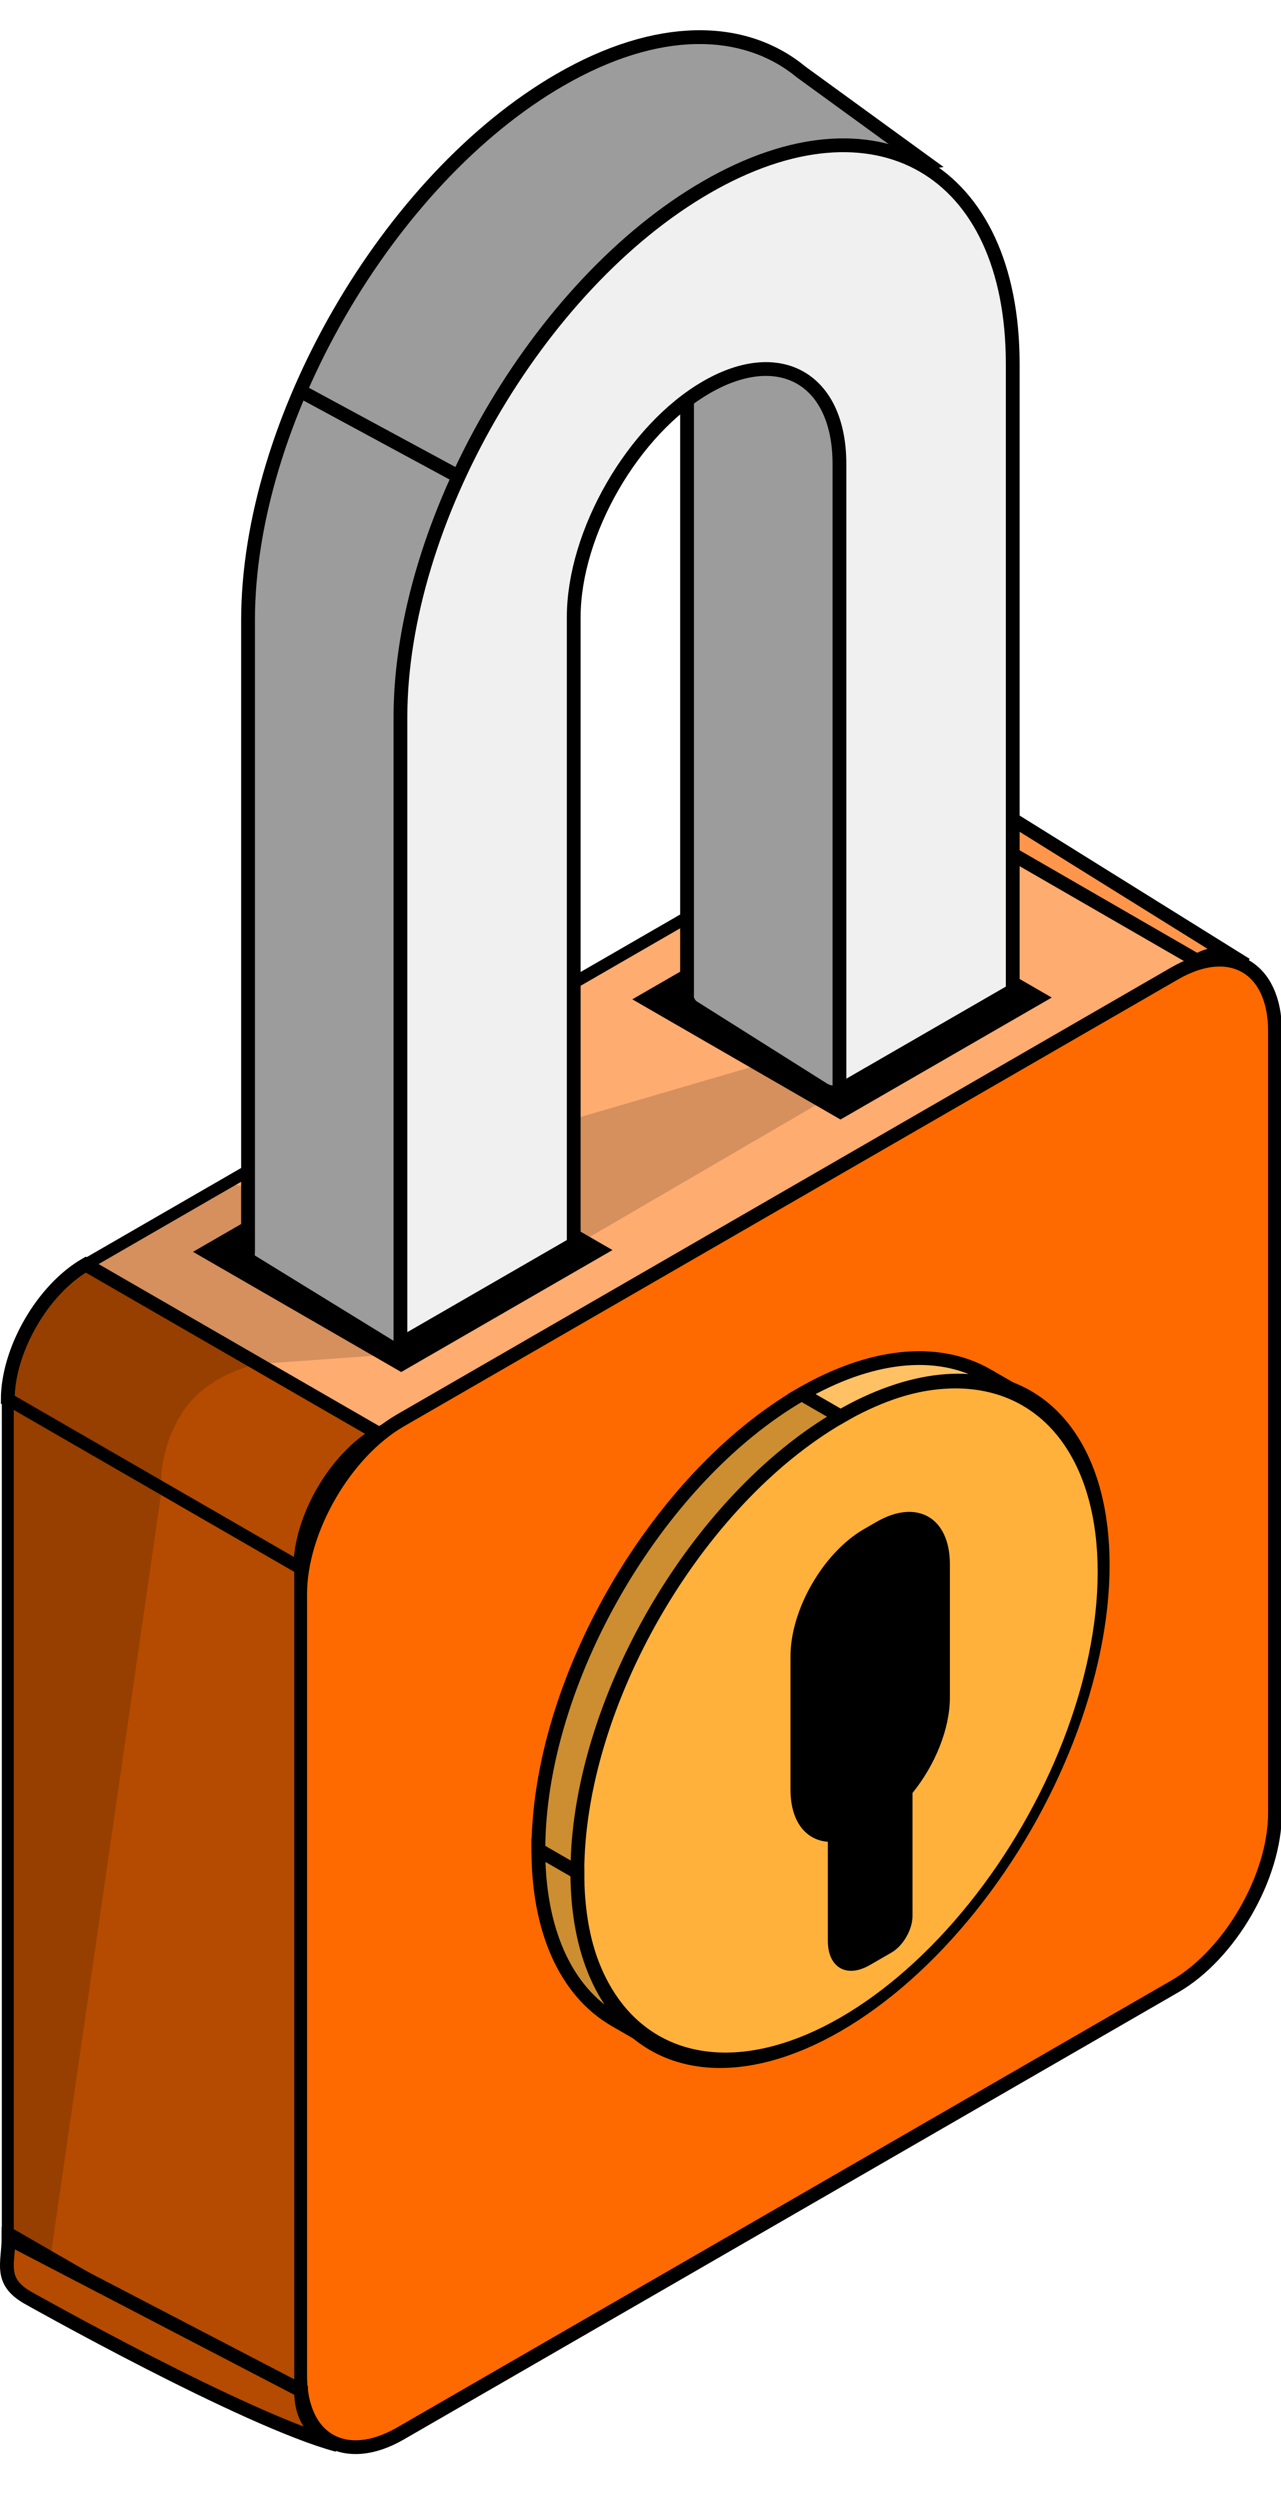 <svg width="124" height="242" viewBox="0 0 124 242" fill="none" xmlns="http://www.w3.org/2000/svg" xmlns:xlink="http://www.w3.org/1999/xlink">
<rect width="91.527" height="32.688" transform="matrix(-0.866 0.5 0.866 0.5 87.557 76.652)" fill="#FFAC71" stroke="black" stroke-width="1.334"/>
<path d="M29.061 151.834C29.061 147.019 32.441 141.165 36.61 138.758L8.301 122.414C4.132 124.821 0.752 130.675 0.752 135.489L29.061 151.834Z" fill="#B54B00" stroke="black" stroke-width="1.334"/>
<path d="M123.419 99.821C123.419 93.633 119.075 91.125 113.717 94.219L38.759 137.496C33.4 140.59 29.056 148.114 29.056 154.302V229.959C29.056 236.147 33.4 238.655 38.759 235.561L113.717 192.284C119.075 189.19 123.419 181.666 123.419 175.478V99.821Z" fill="#FF6A00" stroke="black" stroke-width="1.334"/>
<circle cx="29.419" cy="29.419" r="29.419" transform="matrix(-0.866 0.5 0 1 106.832 122.414)" fill="#FFB13C" stroke="black" stroke-width="1.334"/>
<path d="M83.627 148.02C79.701 150.286 76.518 155.799 76.518 160.333V173.223C76.518 176.29 77.976 178.12 80.135 178.283V187.872C80.135 190.462 81.954 191.513 84.198 190.217L86.298 189.005C87.419 188.357 88.328 186.782 88.329 185.487V173.555C90.489 170.899 91.949 167.383 91.949 164.313V151.424C91.949 146.89 88.766 145.053 84.84 147.319L83.627 148.02Z" fill="black"/>
<path d="M99.38 135.337C94.405 132.465 87.885 133.357 81.364 137.122L77.59 134.942C84.11 131.178 90.63 130.286 95.605 133.158L99.38 135.337Z" fill="#FFB13C"/>
<path d="M99.38 135.337C94.405 132.465 87.885 133.357 81.364 137.122L77.59 134.942C84.11 131.178 90.63 130.286 95.605 133.158L99.38 135.337Z" fill="white" fill-opacity="0.2"/>
<path d="M99.38 135.337C94.405 132.465 87.885 133.357 81.364 137.122L77.59 134.942C84.11 131.178 90.63 130.286 95.605 133.158L99.38 135.337Z" stroke="black" stroke-width="1.334"/>
<path d="M55.889 181.254C55.889 165.006 67.296 145.249 81.367 137.125L77.593 134.945C63.522 143.069 52.115 162.827 52.115 179.075L55.889 181.254Z" fill="#FFB13C"/>
<path d="M55.889 181.254C55.889 165.006 67.296 145.249 81.367 137.125L77.593 134.945C63.522 143.069 52.115 162.827 52.115 179.075L55.889 181.254Z" fill="black" fill-opacity="0.2"/>
<path d="M55.889 181.254C55.889 165.006 67.296 145.249 81.367 137.125L77.593 134.945C63.522 143.069 52.115 162.827 52.115 179.075L55.889 181.254Z" stroke="black" stroke-width="1.334"/>
<path d="M63.349 197.74C58.374 194.868 55.886 188.775 55.886 181.246L52.112 179.066C52.112 186.596 54.599 192.688 59.574 195.561L63.349 197.74Z" fill="#FFB13C"/>
<path d="M63.349 197.74C58.374 194.868 55.886 188.775 55.886 181.246L52.112 179.066C52.112 186.596 54.599 192.688 59.574 195.561L63.349 197.74Z" fill="black" fill-opacity="0.2"/>
<path d="M63.349 197.74C58.374 194.868 55.886 188.775 55.886 181.246L52.112 179.066C52.112 186.596 54.599 192.688 59.574 195.561L63.349 197.74Z" stroke="black" stroke-width="1.334"/>
<rect width="32.688" height="80.631" transform="matrix(-0.866 -0.5 0 1 29.062 151.824)" fill="#B54B00" stroke="black" stroke-width="1.334"/>
<path d="M25.135 132.027L38.176 131.091L25.679 115.519L22.215 114.5L14.123 119.335L7.864 122.709L4.313 125.967L1.489 130.859L1.002 135.665V215.095V218.229L2.103 220.938L7.001 223.72L4.87 218.639L15.637 144.321C15.473 143.073 15.652 139.797 17.684 136.681C19.716 133.565 23.498 132.28 25.135 132.027Z" fill="url(#pattern0_2705_8923)"/>
<path d="M120.614 93.382C119.14 92.531 117.808 91.877 115.876 92.993L87.567 76.649C89.499 75.533 91.431 75.269 92.905 76.12L120.614 93.382Z" fill="#FF6A00"/>
<path d="M120.614 93.382C119.14 92.531 117.808 91.877 115.876 92.993L87.567 76.649C89.499 75.533 91.431 75.269 92.905 76.12L120.614 93.382Z" fill="white" fill-opacity="0.3"/>
<path d="M120.614 93.382C119.14 92.531 117.808 91.877 115.876 92.993L87.567 76.649C89.499 75.533 91.431 75.269 92.905 76.12L120.614 93.382Z" stroke="black" stroke-width="1.334"/>
<rect width="23.615" height="23.271" transform="matrix(0.866 -0.5 0.866 0.5 18.683 121.176)" fill="black"/>
<rect width="23.615" height="23.271" transform="matrix(0.866 -0.5 0.866 0.5 61.206 96.734)" fill="black"/>
<path d="M77.568 6.982C72.027 2.402 63.627 2.29 54.223 7.72C37.537 17.353 24.011 40.781 24.011 60.048V120.956L23.983 121.892L38.196 130.634L50.062 123.691L41.94 110.174V49.696C41.941 41.863 47.439 32.339 54.223 28.422C61.006 24.506 66.505 27.68 66.506 35.513V96.232C66.5 96.284 66.496 96.336 66.496 96.389C66.496 96.44 66.5 96.491 66.506 96.542V96.849L66.569 96.811C66.666 97.097 66.854 97.348 67.116 97.514L79.707 105.456C80.308 105.836 81.071 105.848 81.686 105.489L93.548 98.561C94.655 97.914 94.82 96.38 93.877 95.512L84.223 86.62L84.434 86.498V25.162C84.434 21.981 84.063 19.113 83.372 16.583L89.605 15.732L77.568 6.982Z" fill="#9C9C9C"/>
<path d="M77.568 6.982L77.176 7.522L77.159 7.51L77.143 7.497L77.568 6.982ZM54.223 7.72L53.889 7.142L53.889 7.142L54.223 7.72ZM24.011 60.048L23.343 60.048L23.343 60.048L24.011 60.048ZM24.011 120.956H24.678V120.966L24.678 120.976L24.011 120.956ZM23.983 121.892L23.634 122.46L23.305 122.258L23.317 121.872L23.983 121.892ZM38.196 130.634L38.533 131.21L38.188 131.412L37.847 131.202L38.196 130.634ZM50.062 123.691L50.634 123.348L50.982 123.926L50.399 124.267L50.062 123.691ZM41.94 110.174L41.368 110.517L41.273 110.359V110.174H41.94ZM41.94 49.696L41.273 49.696L41.273 49.696L41.94 49.696ZM54.223 28.422L53.889 27.844L53.889 27.844L54.223 28.422ZM66.506 35.513L67.173 35.513V35.513H66.506ZM66.506 96.232H67.173V96.272L67.168 96.311L66.506 96.232ZM66.496 96.389L65.829 96.389V96.389H66.496ZM66.506 96.542L67.168 96.465L67.173 96.503V96.542H66.506ZM66.506 96.849L66.843 97.425L65.839 98.011V96.849H66.506ZM66.569 96.811L66.233 96.236L66.94 95.822L67.202 96.599L66.569 96.811ZM67.116 97.514L66.76 98.078L66.76 98.078L67.116 97.514ZM79.707 105.456L79.351 106.02L79.351 106.02L79.707 105.456ZM81.686 105.489L81.349 104.913L81.349 104.913L81.686 105.489ZM93.548 98.561L93.884 99.137L93.884 99.137L93.548 98.561ZM93.877 95.512L93.425 96.002L93.425 96.002L93.877 95.512ZM84.223 86.62L83.771 87.111L83.102 86.495L83.89 86.042L84.223 86.62ZM84.434 86.498H85.102V86.884L84.767 87.076L84.434 86.498ZM84.434 25.162L85.102 25.162V25.162H84.434ZM83.372 16.583L82.728 16.759L82.528 16.025L83.282 15.922L83.372 16.583ZM89.605 15.732L89.998 15.193L91.341 16.169L89.696 16.393L89.605 15.732ZM77.568 6.982L77.143 7.497C71.897 3.159 63.823 2.947 54.556 8.298L54.223 7.72L53.889 7.142C63.431 1.633 72.158 1.644 77.993 6.468L77.568 6.982ZM54.223 7.72L54.556 8.297C46.339 13.042 38.862 21.21 33.438 30.605C28.013 40 24.678 50.559 24.678 60.048L24.011 60.048L23.343 60.048C23.344 50.27 26.772 39.482 32.282 29.938C37.792 20.394 45.421 12.031 53.889 7.142L54.223 7.72ZM24.011 60.048H24.678V120.956H24.011H23.343V60.048H24.011ZM24.011 120.956L24.678 120.976L24.65 121.911L23.983 121.892L23.317 121.872L23.344 120.937L24.011 120.956ZM23.983 121.892L24.333 121.323L38.546 130.066L38.196 130.634L37.847 131.202L23.634 122.46L23.983 121.892ZM38.196 130.634L37.859 130.058L49.726 123.116L50.062 123.691L50.399 124.267L38.533 131.21L38.196 130.634ZM50.062 123.691L49.491 124.035L41.368 110.517L41.94 110.174L42.512 109.83L50.634 123.348L50.062 123.691ZM41.94 110.174H41.273V49.696H41.94H42.608V110.174H41.94ZM41.94 49.696L41.273 49.696C41.273 45.635 42.694 41.181 44.96 37.257C47.226 33.333 50.372 29.875 53.889 27.844L54.223 28.422L54.556 29C51.29 30.886 48.295 34.149 46.116 37.924C43.936 41.699 42.608 45.925 42.608 49.696L41.94 49.696ZM54.223 28.422L53.889 27.844C57.402 25.816 60.739 25.54 63.241 26.984C65.743 28.428 67.173 31.456 67.173 35.513L66.506 35.513L65.839 35.513C65.838 31.737 64.518 29.261 62.574 28.139C60.631 27.017 57.826 27.112 54.556 29L54.223 28.422ZM66.506 35.513H67.173V96.232H66.506H65.839V35.513H66.506ZM66.506 96.232L67.168 96.311C67.165 96.341 67.163 96.367 67.163 96.389H66.496H65.829C65.829 96.305 65.835 96.226 65.843 96.154L66.506 96.232ZM66.496 96.389L67.163 96.388C67.163 96.407 67.165 96.432 67.168 96.465L66.506 96.542L65.843 96.619C65.835 96.551 65.829 96.473 65.829 96.389L66.496 96.389ZM66.506 96.542H67.173V96.849H66.506H65.839V96.542H66.506ZM66.506 96.849L66.169 96.273L66.233 96.236L66.569 96.811L66.906 97.388L66.843 97.425L66.506 96.849ZM66.569 96.811L67.202 96.599C67.252 96.748 67.347 96.87 67.472 96.95L67.116 97.514L66.76 98.078C66.361 97.826 66.079 97.447 65.937 97.025L66.569 96.811ZM67.116 97.514L67.472 96.949L80.063 104.892L79.707 105.456L79.351 106.02L66.76 98.078L67.116 97.514ZM79.707 105.456L80.063 104.892C80.454 105.138 80.95 105.147 81.349 104.913L81.686 105.489L82.022 106.065C81.193 106.549 80.163 106.533 79.351 106.02L79.707 105.456ZM81.686 105.489L81.349 104.913L93.211 97.984L93.548 98.561L93.884 99.137L82.022 106.065L81.686 105.489ZM93.548 98.561L93.211 97.984C93.93 97.564 94.038 96.567 93.425 96.002L93.877 95.512L94.329 95.021C95.602 96.193 95.379 98.263 93.884 99.137L93.548 98.561ZM93.877 95.512L93.425 96.002L83.771 87.111L84.223 86.62L84.675 86.129L94.329 95.021L93.877 95.512ZM84.223 86.62L83.89 86.042L84.102 85.92L84.434 86.498L84.767 87.076L84.556 87.198L84.223 86.62ZM84.434 86.498H83.767V25.162H84.434H85.102V86.498H84.434ZM84.434 25.162L83.767 25.162C83.767 22.032 83.402 19.224 82.728 16.759L83.372 16.583L84.016 16.407C84.724 19.001 85.102 21.93 85.102 25.162L84.434 25.162ZM83.372 16.583L83.282 15.922L89.515 15.071L89.605 15.732L89.696 16.393L83.462 17.244L83.372 16.583ZM89.605 15.732L89.213 16.272L77.176 7.522L77.568 6.982L77.961 6.443L89.998 15.193L89.605 15.732Z" fill="black"/>
<path d="M64.15 21.492L44.358 54.785L35.181 57.03L53.085 18.613L64.15 21.492Z" fill="#9C9C9C"/>
<path d="M55.96 120.387L80.512 106.083L74.607 102.738L51.922 109.376C48.591 102.767 45.794 102.493 49.556 117.76L55.96 120.387Z" fill="url(#pattern1_2705_8923)"/>
<path d="M68.397 18.109C52.031 27.558 38.762 50.539 38.762 69.437V130.106L55.536 120.421V59.752C55.537 51.551 61.295 41.578 68.397 37.477C75.5 33.377 81.257 36.701 81.257 44.902V105.571L98.031 95.887V35.218C98.03 16.32 84.763 8.661 68.397 18.109Z" fill="#F0F0F0" stroke="black" stroke-width="1.334"/>
<line x1="44.545" y1="46.216" x2="29.11" y2="37.869" stroke="black" stroke-width="1.334"/>
<path d="M2.662 222.4C-0.127 220.79 0.823 219.046 0.823 216.668L29.143 231.408C29.143 233.897 30.146 235.514 32.668 236.678C23.727 234.282 2.662 222.4 2.662 222.4Z" fill="#B54B00" stroke="black" stroke-width="1.334"/>
<defs>
<pattern id="pattern0_2705_8923" patternUnits="userSpaceOnUse" patternTransform="matrix(-2.461 0 0 4.922 38.176 114.5)" preserveAspectRatio="none" viewBox="0 0 8.5 17" width="1" height="1">
<use xlink:href="#pattern0_2705_8923_inner" transform="translate(-8.5 0)"/>
<g id="pattern0_2705_8923_inner">
<circle cx="2.5" cy="2.5" r="2.5" fill="black"/>
</g>
<use xlink:href="#pattern0_2705_8923_inner" transform="translate(-4.25 8.5)"/>
<use xlink:href="#pattern0_2705_8923_inner" transform="translate(4.25 8.5)"/>
</pattern><pattern id="pattern1_2705_8923" patternUnits="userSpaceOnUse" patternTransform="matrix(-2.461 0 0 4.922 80.512 102.493)" preserveAspectRatio="none" viewBox="0 0 8.5 17" width="1" height="1">
<use xlink:href="#pattern1_2705_8923_inner" transform="translate(-8.5 0)"/>
<g id="pattern1_2705_8923_inner">
<circle cx="2.5" cy="2.5" r="2.5" fill="black"/>
</g>
<use xlink:href="#pattern1_2705_8923_inner" transform="translate(-4.25 8.5)"/>
<use xlink:href="#pattern1_2705_8923_inner" transform="translate(4.25 8.5)"/>
</pattern></defs>
</svg>
